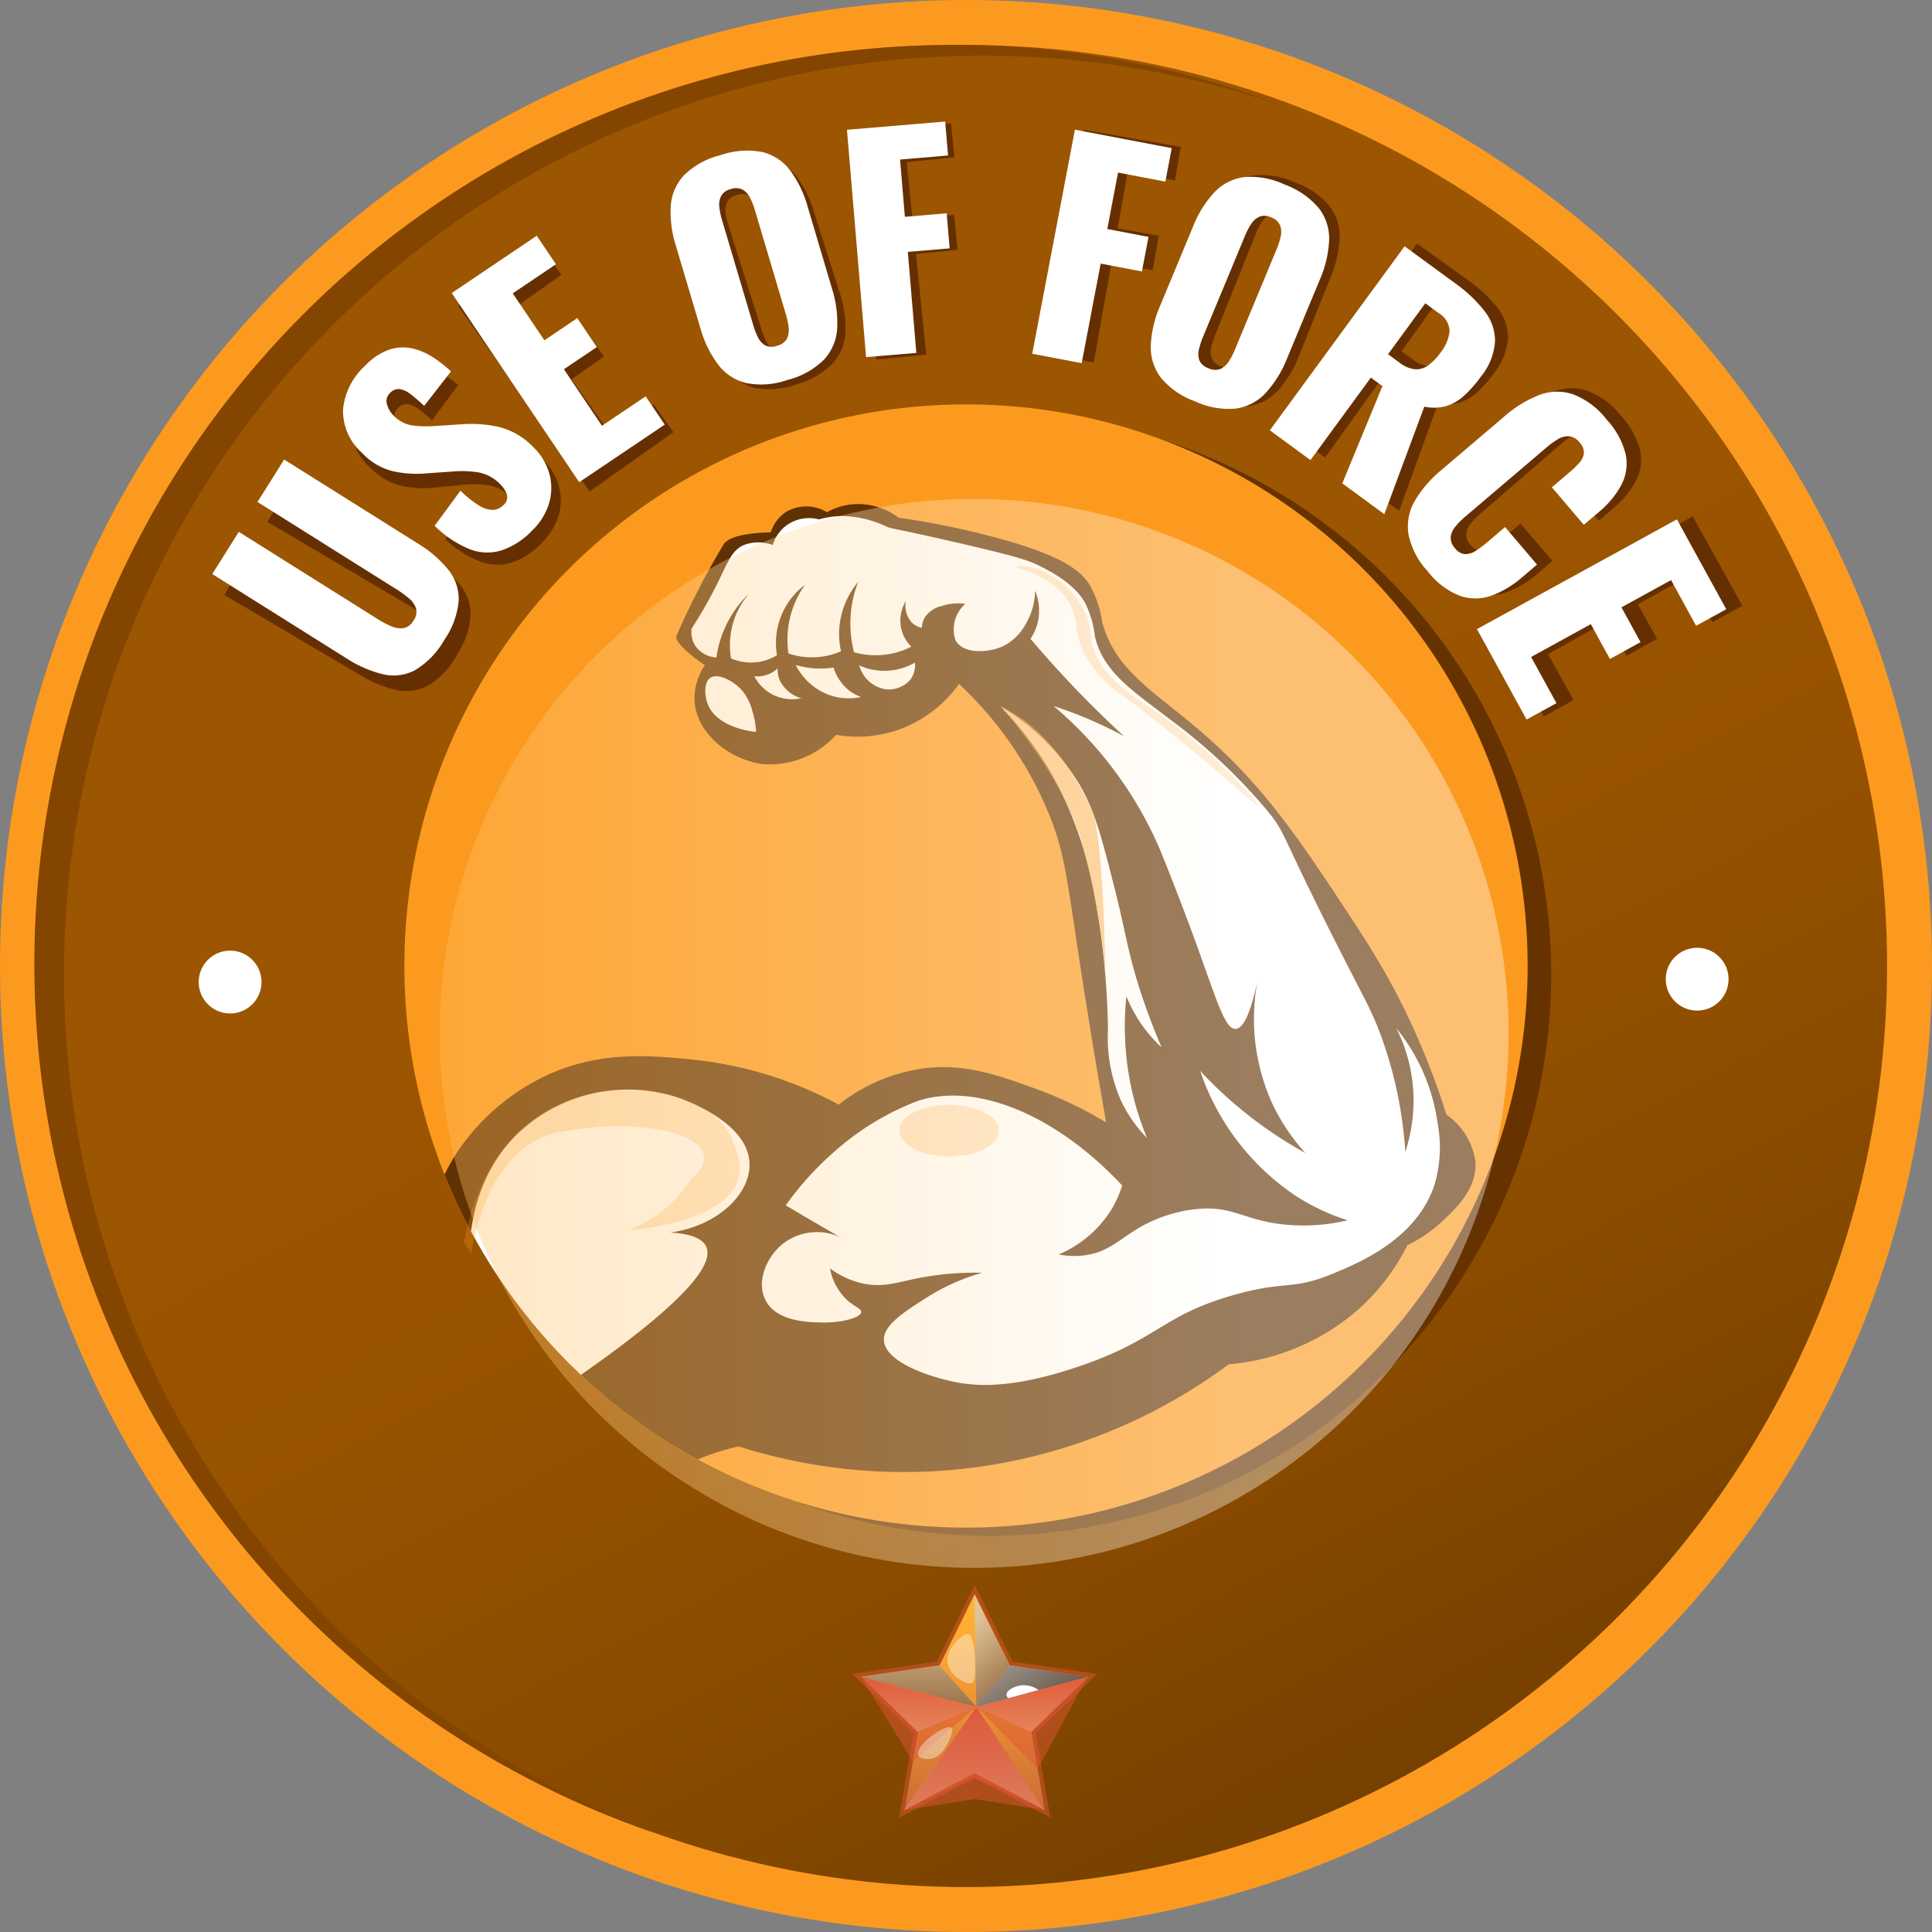 <svg xmlns="http://www.w3.org/2000/svg" xmlns:xlink="http://www.w3.org/1999/xlink" width="172" height="172" viewBox="0 0 172 172">
  <rect x="0" y="0" width="172" height="172" fill="#808080" stroke="none"/>
  <defs>
    <linearGradient id="linear-gradient" x1="0.457" y1="0.417" x2="1.078" y2="1.612" gradientUnits="objectBoundingBox">
      <stop offset="0" stop-color="#9c5500"/>
      <stop offset="0.138" stop-color="#975200"/>
      <stop offset="0.302" stop-color="#884a00"/>
      <stop offset="0.479" stop-color="#703d00"/>
      <stop offset="0.665" stop-color="#4f2b00"/>
      <stop offset="0.856" stop-color="#241400"/>
      <stop offset="1"/>
    </linearGradient>
    <clipPath id="clip-path">
      <circle id="Ellipse_505" data-name="Ellipse 505" cx="50" cy="50" r="50" transform="translate(-727.452 81.918)" fill="none"/>
    </clipPath>
    <linearGradient id="linear-gradient-2" x1="0.5" y1="1.019" x2="0.5" y2="-0.17" gradientUnits="objectBoundingBox">
      <stop offset="0" stop-color="#ca6b34"/>
      <stop offset="0.667" stop-color="#ffa933"/>
      <stop offset="1" stop-color="#ffbd2b"/>
    </linearGradient>
    <linearGradient id="linear-gradient-3" x1="0.5" x2="0.5" y2="1" gradientUnits="objectBoundingBox">
      <stop offset="0" stop-color="#c10065"/>
      <stop offset="1" stop-color="#fff"/>
    </linearGradient>
    <linearGradient id="linear-gradient-7" x1="0.296" y1="0.15" x2="0.744" y2="1.428" gradientUnits="objectBoundingBox">
      <stop offset="0" stop-color="#bfd7ff"/>
      <stop offset="1"/>
    </linearGradient>
    <linearGradient id="linear-gradient-8" x1="0" y1="0.5" x2="1" y2="0.5" xlink:href="#linear-gradient-7"/>
    <linearGradient id="linear-gradient-9" x1="0.417" y1="-1.401" x2="0.558" y2="2.06" xlink:href="#linear-gradient-7"/>
    <linearGradient id="linear-gradient-10" x1="0.431" y1="-1.107" x2="0.567" y2="2.354" xlink:href="#linear-gradient-7"/>
    <linearGradient id="linear-gradient-12" x1="-0.249" y1="-48.612" x2="0.751" y2="-48.612" gradientUnits="objectBoundingBox">
      <stop offset="0" stop-color="#ffa624"/>
      <stop offset="1" stop-color="#fff"/>
    </linearGradient>
  </defs>
  <g id="Use_Of_Force_1_Star" data-name="Use Of Force 1 Star" transform="translate(-139.66 -801.319)">
    <circle id="Ellipse_501" data-name="Ellipse 501" cx="86" cy="86" r="86" transform="translate(139.66 801.319)" fill="#fc9a1f"/>
    <circle id="Ellipse_502" data-name="Ellipse 502" cx="82" cy="82" r="82" transform="translate(143.66 805.319)" fill="url(#linear-gradient)"/>
    <circle id="Ellipse_503" data-name="Ellipse 503" cx="50" cy="50" r="50" transform="translate(177.76 838.051)" fill="#630"/>
    <g id="Group_13475" data-name="Group 13475" transform="translate(903.111 755.401)">
      <path id="Path_30640" data-name="Path 30640" d="M-722.736,104.157a7.289,7.289,0,0,1-2.506,2.745,4.078,4.078,0,0,1-2.849.45,10.676,10.676,0,0,1-3.355-1.371l-12.031-7.1,2.248-3.809,12.612,7.445a7.889,7.889,0,0,0,1.128.549,2.044,2.044,0,0,0,1.105.144,1.278,1.278,0,0,0,.871-.69,1.278,1.278,0,0,0,.189-1.107,2.041,2.041,0,0,0-.673-.876,9.122,9.122,0,0,0-1.031-.711l-12.613-7.445,2.262-3.83,12.031,7.1a10.426,10.426,0,0,1,2.815,2.285,4.152,4.152,0,0,1,.982,2.713A7.187,7.187,0,0,1-722.736,104.157Z" fill="#662f02"/>
      <path id="Path_30641" data-name="Path 30641" d="M-715.121,94.139a6.737,6.737,0,0,1-2.675,1.838,4.318,4.318,0,0,1-2.837-.04,9.6,9.6,0,0,1-3.156-1.994l2.215-3.17a9.044,9.044,0,0,0,1.687,1.272,2.329,2.329,0,0,0,1.247.357,1.348,1.348,0,0,0,.9-.44.892.892,0,0,0,.284-.988,2.416,2.416,0,0,0-.58-.842,3.6,3.6,0,0,0-1.944-1.018,9.364,9.364,0,0,0-2.379-.018l-2.31.221a9.74,9.74,0,0,1-2.937-.118,5.591,5.591,0,0,1-2.764-1.536,5,5,0,0,1-1.806-3.815A6,6,0,0,1-730.31,79.9a5.355,5.355,0,0,1,2.2-1.516,3.832,3.832,0,0,1,2.074-.1,5.967,5.967,0,0,1,1.842.783,11.953,11.953,0,0,1,1.517,1.145l-2.306,3.118q-.671-.6-1.21-.993a2.138,2.138,0,0,0-.994-.442,1,1,0,0,0-.847.367.967.967,0,0,0-.247,1.023,2.17,2.17,0,0,0,.563.931,2.971,2.971,0,0,0,1.7.875,10.456,10.456,0,0,0,2.051,0l2.222-.2a11.424,11.424,0,0,1,3.389.132,6.423,6.423,0,0,1,3.185,1.763,5.215,5.215,0,0,1,1.429,2.252,4.75,4.75,0,0,1,.069,2.6A5.592,5.592,0,0,1-715.121,94.139Z" fill="#662f02"/>
      <path id="Path_30642" data-name="Path 30642" d="M-710.965,89.675l-11.7-16.523,7.425-5.256,1.763,2.488-3.775,2.672,2.9,4.1,2.875-2.037,1.791,2.53-2.876,2.037,3.495,4.936,3.814-2.7,1.747,2.469Z" fill="#662f02"/>
      <path id="Path_30643" data-name="Path 30643" d="M-692.53,80.125a6.935,6.935,0,0,1-3.673.329,4.471,4.471,0,0,1-2.507-1.615,9.927,9.927,0,0,1-1.63-3.231l-2.282-7.169a9.888,9.888,0,0,1-.535-3.58,4.422,4.422,0,0,1,1.124-2.732,7.032,7.032,0,0,1,3.192-1.841,7.163,7.163,0,0,1,3.7-.352,4.407,4.407,0,0,1,2.507,1.576A9.806,9.806,0,0,1-691,64.741l2.282,7.169a9.992,9.992,0,0,1,.536,3.58,4.459,4.459,0,0,1-1.125,2.771A7.085,7.085,0,0,1-692.53,80.125Zm-.963-3.024a1.339,1.339,0,0,0,.871-.645,1.745,1.745,0,0,0,.132-.985,6.256,6.256,0,0,0-.246-1.1l-2.954-9.288a6.331,6.331,0,0,0-.441-1.053,1.728,1.728,0,0,0-.673-.717,1.344,1.344,0,0,0-1.083-.023,1.264,1.264,0,0,0-.823.629,1.738,1.738,0,0,0-.135.975A6.222,6.222,0,0,0-698.6,66l2.955,9.289a7.222,7.222,0,0,0,.424,1.045,1.714,1.714,0,0,0,.654.735A1.291,1.291,0,0,0-693.493,77.1Z" fill="#662f02"/>
      <path id="Path_30644" data-name="Path 30644" d="M-685.445,77.932l-2.04-20.141,8.7-.882.306,3.009-4.252.432.513,5.072,3.706-.375.314,3.108-3.705.375.906,8.952Z" fill="#662f02"/>
      <path id="Path_30645" data-name="Path 30645" d="M-670.479,77.408l3.539-19.932L-658.326,59l-.529,2.978-4.208-.747-.892,5.02,3.667.651-.546,3.076-3.667-.651-1.573,8.859Z" fill="#662f02"/>
      <path id="Path_30646" data-name="Path 30646" d="M-655.949,81.459a6.938,6.938,0,0,1-3.042-2.084,4.473,4.473,0,0,1-.906-2.842,9.975,9.975,0,0,1,.8-3.53l2.8-6.98a9.845,9.845,0,0,1,1.867-3.1,4.408,4.408,0,0,1,2.6-1.39,7.01,7.01,0,0,1,3.633.61,7.147,7.147,0,0,1,3.08,2.086,4.407,4.407,0,0,1,.933,2.811,9.885,9.885,0,0,1-.8,3.531l-2.8,6.981a10.022,10.022,0,0,1-1.865,3.1,4.471,4.471,0,0,1-2.631,1.422A7.07,7.07,0,0,1-655.949,81.459Zm1.183-2.945a1.333,1.333,0,0,0,1.08.057,1.754,1.754,0,0,0,.73-.676,6.438,6.438,0,0,0,.513-1.007l3.632-9.046a6.226,6.226,0,0,0,.332-1.092,1.742,1.742,0,0,0-.065-.981,1.337,1.337,0,0,0-.82-.706,1.264,1.264,0,0,0-1.035-.039,1.732,1.732,0,0,0-.725.664,6.259,6.259,0,0,0-.516,1.018l-3.632,9.046a6.856,6.856,0,0,0-.339,1.075,1.73,1.73,0,0,0,.035.984A1.3,1.3,0,0,0-654.766,78.514Z" fill="#662f02"/>
      <path id="Path_30647" data-name="Path 30647" d="M-649.117,84.039-637.3,67.6l4.525,3.252a12.427,12.427,0,0,1,2.619,2.437,4.293,4.293,0,0,1,.957,2.672,5.546,5.546,0,0,1-1.238,3.158,10.977,10.977,0,0,1-1.46,1.69,4.145,4.145,0,0,1-1.583.939,4.051,4.051,0,0,1-1.942.067l-3.464,9.575-3.754-2.7,3.487-8.665-1.034-.745-5.295,7.368Zm10.431-6.847,1.014.73a2.722,2.722,0,0,0,1.4.586,1.791,1.791,0,0,0,1.168-.361,4.909,4.909,0,0,0,1.069-1.125,3.682,3.682,0,0,0,.8-1.92,1.939,1.939,0,0,0-1-1.61l-1.177-.846Z" fill="#662f02"/>
      <path id="Path_30648" data-name="Path 30648" d="M-634.922,96.514a6.817,6.817,0,0,1-1.742-3.3,4.5,4.5,0,0,1,.545-2.964,10.469,10.469,0,0,1,2.336-2.743l5.525-4.769a10.548,10.548,0,0,1,3.092-1.944,4.433,4.433,0,0,1,3-.1,6.877,6.877,0,0,1,3,2.212,7,7,0,0,1,1.738,3.141,4.083,4.083,0,0,1-.394,2.7,8.222,8.222,0,0,1-1.965,2.39l-1.324,1.143-2.858-3.31,1.532-1.322a10.58,10.58,0,0,0,.83-.8,1.725,1.725,0,0,0,.454-.87,1.266,1.266,0,0,0-.4-1.013,1.323,1.323,0,0,0-.96-.54,1.756,1.756,0,0,0-.988.291,7.771,7.771,0,0,0-.956.709l-7.208,6.223a6.388,6.388,0,0,0-.862.893,1.7,1.7,0,0,0-.387.929,1.339,1.339,0,0,0,.389.968,1.232,1.232,0,0,0,.929.519,1.8,1.8,0,0,0,.954-.328,9.149,9.149,0,0,0,.938-.711l1.608-1.389,2.858,3.311-1.324,1.144a8.724,8.724,0,0,1-2.672,1.629,4.229,4.229,0,0,1-2.786.061A6.685,6.685,0,0,1-634.922,96.514Z" fill="#662f02"/>
      <path id="Path_30649" data-name="Path 30649" d="M-630.453,101.712l17.7-9.826,4.416,7.954L-611,101.321l-2.243-4.043-4.393,2.437,1.711,3.082-2.709,1.5-1.711-3.081-5.288,2.935,2.269,4.086-2.644,1.468Z" fill="#662f02"/>
    </g>
    <circle id="Ellipse_504" data-name="Ellipse 504" cx="50" cy="50" r="50" transform="translate(175.66 837.319)" fill="#fc9a1f"/>
    <path id="SVGID_00000135661714471954503360000008985933519610390949_" d="M-623.592,116.578a55.677,55.677,0,0,1-38.11,68.9,55.677,55.677,0,0,1-68.9-38.11,55.677,55.677,0,0,1,38.11-68.9A55.677,55.677,0,0,1-623.592,116.578Z" transform="translate(903.111 755.401)" fill="none"/>
    <g id="Group_13477" data-name="Group 13477" transform="translate(903.111 755.401)">
      <g id="Group_13476" data-name="Group 13476" clip-path="url(#clip-path)">
        <path id="Path_30650" data-name="Path 30650" d="M-681.332,141.048a15.608,15.608,0,0,0-7.45,3.21,35.02,35.02,0,0,0-13.21-4.03c-3.76-.36-8.34-.79-13.24,1.64a19.6,19.6,0,0,0-7.65,6.83,18.06,18.06,0,0,0-2.52,6.55,43.223,43.223,0,0,0,15.36,27.27,22.6,22.6,0,0,1,8.68-6.66,21.256,21.256,0,0,1,3.67-1.17,48.613,48.613,0,0,0,21.93,1.74,48.7,48.7,0,0,0,21.7-9.05,20.091,20.091,0,0,0,11.59-4.93,19.323,19.323,0,0,0,4.32-5.68,12.176,12.176,0,0,0,2.92-1.96c1.29-1.18,3.26-2.98,3.14-5.41a6.079,6.079,0,0,0-2.59-4.24,65.642,65.642,0,0,0-4.53-10.94c-.62-1.18-1.68-3.11-3.6-6.04-4.6-7.02-7.83-11.94-13.25-16.72-4.48-3.95-8.07-5.68-9.27-10.19a9.3,9.3,0,0,0-1.14-3.33c-.77-1.17-2.26-2.61-9.12-4.37a73.889,73.889,0,0,0-7.85-1.56,6.075,6.075,0,0,0-4.05-1.2,5.781,5.781,0,0,0-2.34.71,3.54,3.54,0,0,0-3.61-.04,3.374,3.374,0,0,0-1.39,1.83c-.63.02-3.59.08-4.2,1.08a71.523,71.523,0,0,0-4.2,8.14c-.25.49,1.56,2.01,2.54,2.6a5.308,5.308,0,0,0-.93,3.17c.16,2.94,3.19,5.3,6.14,5.65a7.979,7.979,0,0,0,6.47-2.61,11.082,11.082,0,0,0,5.62-.48,11.235,11.235,0,0,0,5.32-4.05,32.989,32.989,0,0,1,8.24,12.17c1.26,3.33,1.41,5.58,2.75,14.18.86,5.55,1.63,9.99,2.11,12.69a35.631,35.631,0,0,0-6.43-3.06C-674.692,141.608-677.652,140.548-681.332,141.048Z" fill="#603102"/>
        <path id="Path_30651" data-name="Path 30651" d="M-717.292,172.058a21.212,21.212,0,0,1-4.03-9.09c-.28-1.6-1.97-11.13,4.59-16.69a14.241,14.241,0,0,1,13.49-2.69c.75.26,6.63,2.29,6.52,6.14-.08,2.63-2.92,5.34-7.05,5.92,1.81.1,2.87.53,3.2,1.27Q-699.132,160.233-717.292,172.058Z" fill="#fff"/>
        <path id="Path_30652" data-name="Path 30652" d="M-693.5,153.228a27.162,27.162,0,0,1,4.07-4.55,24.178,24.178,0,0,1,7.74-4.77c5.47-1.71,12.58,1.57,18.14,7.55a9.663,9.663,0,0,1-1.01,2.23,10.207,10.207,0,0,1-4.64,3.91,7.051,7.051,0,0,0,2.49.05c2.28-.37,3.15-1.72,5.5-2.87a12.792,12.792,0,0,1,4.61-1.25c2.91-.19,3.91.96,7.15,1.37a17.054,17.054,0,0,0,5.98-.34,19.207,19.207,0,0,1-4.46-2.07,21.71,21.71,0,0,1-8.67-11.23,36.737,36.737,0,0,0,3.5,3.31,36.979,36.979,0,0,0,5.87,4,17.555,17.555,0,0,1-3.11-4.75,18.276,18.276,0,0,1-1.16-10.58c-.74,3.48-1.43,4.26-1.95,4.28-.96.04-1.67-2.55-3.63-7.93,0,0-1.55-4.25-3.13-8.1a34.486,34.486,0,0,0-9.44-12.71,36.858,36.858,0,0,1,3.59,1.37c.97.43,1.87.87,2.68,1.32-1.41-1.3-2.87-2.72-4.35-4.26-1.44-1.51-2.77-2.99-3.98-4.42a4.635,4.635,0,0,0,.65-1.47,4.616,4.616,0,0,0-.24-2.81,5.964,5.964,0,0,1-.84,2.97,4.619,4.619,0,0,1-2.02,1.97c-1.29.59-3.55.74-4.23-.54a3.015,3.015,0,0,1,.88-3.23,4.685,4.685,0,0,0-2.04.17,2.545,2.545,0,0,0-1.53.97,1.98,1.98,0,0,0-.3.99,1.772,1.772,0,0,1-.87-.44,2.206,2.206,0,0,1-.55-1.95,3.361,3.361,0,0,0-.44,2.35,3.246,3.246,0,0,0,.92,1.72,7.006,7.006,0,0,1-1.62.59,7.136,7.136,0,0,1-3.48-.09,10.179,10.179,0,0,1-.32-2.22,10.263,10.263,0,0,1,.69-4.05,7.344,7.344,0,0,0-1.58,3.35,7.12,7.12,0,0,0,.05,2.83,6.172,6.172,0,0,1-1.51.45,6.6,6.6,0,0,1-3.17-.25,8.687,8.687,0,0,1,.03-2.64,8.483,8.483,0,0,1,1.44-3.47,6.438,6.438,0,0,0-2.19,2.95,6.528,6.528,0,0,0-.3,3.31,4.659,4.659,0,0,1-1.49.58,4.606,4.606,0,0,1-2.6-.29,7.217,7.217,0,0,1,.13-2.97,7.048,7.048,0,0,1,1.5-2.83,9.71,9.71,0,0,0-2.29,3.35,9.514,9.514,0,0,0-.64,2.37,2.48,2.48,0,0,1-1.89-1.06,2.289,2.289,0,0,1-.32-1.52,40.413,40.413,0,0,0,2.08-3.59c1.11-2.19,1.4-3.29,2.51-3.82a3.612,3.612,0,0,1,2.63-.03,3.4,3.4,0,0,1,1.63-2,3.459,3.459,0,0,1,2.49-.28,7.8,7.8,0,0,1,2.03-.3,9.583,9.583,0,0,1,4,.95c.63.24.19.03,5.58,1.26,6.07,1.39,6.9,1.72,7.64,2.05,3.12,1.43,4.06,2.82,4.41,3.42a8.692,8.692,0,0,1,.9,3.01c.74,3.28,3.58,5,6.68,7.41a50.171,50.171,0,0,1,8.88,8.38c1.52,1.94.9,1.68,6.48,12.64q.5.985,1.007,1.967c1.108,2.155,1.55,2.977,2.081,4.286,0,0,.253.621.512,1.357a37.113,37.113,0,0,1,2,9.87,14.65,14.65,0,0,0,.72-5.21,14.338,14.338,0,0,0-1.52-5.79,17.125,17.125,0,0,1,3.69,8.56,11.524,11.524,0,0,1-.31,5.43c-1.61,4.78-6.64,6.87-8.98,7.84-3.77,1.56-4.17.59-8.84,1.91-6.53,1.84-6.75,4.03-14.12,6.47-5.83,1.94-8.93,1.64-10.7,1.29-2.38-.47-6.27-1.81-6.36-3.71-.07-1.34,1.78-2.52,3.79-3.8a18.639,18.639,0,0,1,4.96-2.22,26.425,26.425,0,0,0-5.75.49c-1.78.36-2.94.79-4.59.52a7.567,7.567,0,0,1-3.21-1.4,5.1,5.1,0,0,0,1.67,2.95c.6.49,1.13.64,1.11.94-.04.53-1.85.95-3.39.93-1.26-.02-4.28-.05-5.2-2.13-.73-1.66.22-3.78,1.64-4.9a4.965,4.965,0,0,1,5.1-.56C-690.282,155.128-691.892,154.178-693.5,153.228Z" fill="#fff"/>
        <path id="Path_30653" data-name="Path 30653" d="M-696.142,111.078a7.079,7.079,0,0,0-.33-1.86,4.808,4.808,0,0,0-.83-1.73c-.75-.91-2.23-1.71-2.93-1.21-.56.4-.49,1.53-.24,2.25C-699.682,110.748-696.322,111.068-696.142,111.078Z" fill="#fff"/>
        <path id="Path_30654" data-name="Path 30654" d="M-696.3,106.118a3.867,3.867,0,0,0,1.68,1.66,3.8,3.8,0,0,0,2.51.3,3,3,0,0,1-1.94-1.64,2.508,2.508,0,0,1-.17-1.01,2.674,2.674,0,0,1-1.06.6A2.442,2.442,0,0,1-696.3,106.118Z" fill="#fff"/>
        <path id="Path_30655" data-name="Path 30655" d="M-692.612,105.118a7.7,7.7,0,0,0,2.26.32,7.334,7.334,0,0,0,1.11-.09,4.192,4.192,0,0,0,1.37,2.03,3.919,3.919,0,0,0,1.08.59,5.191,5.191,0,0,1-2.67-.12A5.439,5.439,0,0,1-692.612,105.118Z" fill="#fff"/>
        <path id="Path_30656" data-name="Path 30656" d="M-686.952,105.158a5.376,5.376,0,0,0,2.53.47,5.458,5.458,0,0,0,2.43-.72,2.263,2.263,0,0,1-.39,1.49,2.537,2.537,0,0,1-2.24.88A2.9,2.9,0,0,1-686.952,105.158Z" fill="#fff"/>
        <path id="Path_30657" data-name="Path 30657" d="M-674.372,108.808a30.292,30.292,0,0,1,4.44,5.8,34.37,34.37,0,0,1,3.8,10.4,69.314,69.314,0,0,1,1.32,12.58,13.853,13.853,0,0,0,1.13,6.25,12.3,12.3,0,0,0,2.35,3.4,25.928,25.928,0,0,1-1.41-4.51,26.1,26.1,0,0,1-.43-8.11,13.2,13.2,0,0,0,1.32,2.46,12.4,12.4,0,0,0,1.81,2.08c-.45-1.05-1.1-2.65-1.77-4.65-1.24-3.73-1.39-5.47-2.32-9.15-1.24-4.9-1.86-7.35-3.31-9.75A20.335,20.335,0,0,0-674.372,108.808Z" fill="#fff"/>
      </g>
    </g>
    <circle id="Ellipse_506" data-name="Ellipse 506" cx="86" cy="86" r="86" transform="translate(139.66 801.319)" fill="none"/>
    <path id="Path_30658" data-name="Path 30658" d="M-757.763,132.67a81.826,81.826,0,0,0,52.714,76.475,81.825,81.825,0,0,1-55.339-77.426,81.8,81.8,0,0,1,81.8-81.8,81.344,81.344,0,0,1,28.858,5.251,81.635,81.635,0,0,0-26.233-4.3A81.809,81.809,0,0,0-757.763,132.67Z" transform="translate(903.111 755.401)" fill="#844500"/>
    <path id="Path_30659" data-name="Path 30659" d="M-757.763,132.67a81.826,81.826,0,0,0,52.714,76.475,81.825,81.825,0,0,1-55.339-77.426,81.8,81.8,0,0,1,81.8-81.8,81.344,81.344,0,0,1,28.858,5.251,81.635,81.635,0,0,0-26.233-4.3A81.809,81.809,0,0,0-757.763,132.67Z" transform="translate(903.111 755.401)" fill="#844500" opacity="0.29"/>
    <ellipse id="Ellipse_507" data-name="Ellipse 507" cx="4.436" cy="2.298" rx="4.436" ry="2.298" transform="translate(219.723 899.681)" fill="#fc9a1f" opacity="0.3"/>
    <path id="Path_30660" data-name="Path 30660" d="M-721.473,157.5s1.191-10.268,8.681-10.921a23.626,23.626,0,0,1,8.574,0s5.936,1.2,2.234,4.389a11.626,11.626,0,0,1-5.489,4.468s12.638-.766,9.319-7.724c0,0-.748-3.632-7.267-4.656,0,0-13.606-2.492-16.733,13.465Z" transform="translate(903.111 755.401)" fill="#fc9a1f" opacity="0.27"/>
    <path id="Path_30661" data-name="Path 30661" d="M-674.372,108.808s6.16,6.731,7.5,13.179a58.368,58.368,0,0,1,1.82,10.663s-.086-10.2-.987-14.071C-666.041,118.579-668.718,111.394-674.372,108.808Z" transform="translate(903.111 755.401)" fill="#fc9a1f" opacity="0.59"/>
    <path id="Path_30662" data-name="Path 30662" d="M-670.173,96.994a7.317,7.317,0,0,1,3.575,4.042,8.263,8.263,0,0,1,.3,1.83c.428,2.975,3.593,4.938,5.234,6.043,5.776,3.888,9.758,8.639,9.659,8.766s-5.691-5.045-11.915-9.7a10.355,10.355,0,0,1-3.659-4c-.947-2.046-.368-3.044-1.447-4.639-1.6-2.365-4.641-2.776-4.553-3.021A4.819,4.819,0,0,1-670.173,96.994Z" transform="translate(903.111 755.401)" fill="#fc9a1f" opacity="0.27"/>
    <g id="Group_13479" data-name="Group 13479" transform="translate(903.111 755.401)">
      <path id="Path_30663" data-name="Path 30663" d="M-676.678,204.2l-6.729,3.538,1.285-7.493-5.444-5.307,7.523-1.093,3.365-6.817,3.365,6.817,7.523,1.093-5.444,5.307,1.285,7.493Z" fill="#de5634" opacity="0.5" style="mix-blend-mode: multiply;isolation: isolate"/>
      <path id="Path_30664" data-name="Path 30664" d="M-666.577,195.191l-3.631-.528-.992-.144-2.357-.343-3.122-6.325-3.122,6.325-6.98,1.014,5.051,4.923-1.192,6.952,6.243-3.282,6.243,3.282-1.192-6.952Z" fill="url(#linear-gradient-2)"/>
      <g id="Group_13478" data-name="Group 13478">
        <path id="Path_30665" data-name="Path 30665" d="M-686.816,195.191l10.282,2.688-5.232,2.235Z" opacity="0.37" fill="url(#linear-gradient-3)" style="mix-blend-mode: multiply;isolation: isolate"/>
        <path id="Path_30666" data-name="Path 30666" d="M-666.613,195.191l-9.921,2.688,4.87,2.235Z" opacity="0.37" fill="url(#linear-gradient-3)" style="mix-blend-mode: multiply;isolation: isolate"/>
        <path id="Path_30667" data-name="Path 30667" d="M-676.714,203.783l.181-5.9-6.424,9.187Z" opacity="0.37" fill="url(#linear-gradient-3)" style="mix-blend-mode: multiply;isolation: isolate"/>
        <path id="Path_30668" data-name="Path 30668" d="M-670.471,207.066l-6.062-9.187-.181,5.9Z" opacity="0.37" fill="url(#linear-gradient-3)" style="mix-blend-mode: multiply;isolation: isolate"/>
        <path id="Path_30669" data-name="Path 30669" d="M-676.714,187.851l.181,10.027,2.941-3.7Z" opacity="0.5" fill="url(#linear-gradient-7)" style="mix-blend-mode: color-dodge;isolation: isolate"/>
        <path id="Path_30670" data-name="Path 30670" d="M-666.613,195.191l-9.921,2.688,2.941-3.7Z" opacity="0.5" fill="url(#linear-gradient-8)" style="mix-blend-mode: color-dodge;isolation: isolate"/>
        <path id="Path_30671" data-name="Path 30671" d="M-666.613,195.191l-9.921,2.688,2.941-3.7Z" opacity="0.5" fill="url(#linear-gradient-9)" style="mix-blend-mode: color-dodge;isolation: isolate"/>
        <path id="Path_30672" data-name="Path 30672" d="M-679.836,194.176l3.3,3.7-10.282-2.688Z" opacity="0.5" fill="url(#linear-gradient-10)" style="mix-blend-mode: color-dodge;isolation: isolate"/>
        <path id="Path_30673" data-name="Path 30673" d="M-673.593,196.376c-.518.439-.075.726-.075.726l2.672-.724A2.187,2.187,0,0,0-673.593,196.376Z" fill="#fff"/>
      </g>
      <path id="Path_30674" data-name="Path 30674" d="M-682.922,207.066s4.736-2.231,6.244-2.852l6.243,2.852-6.243-3.283Z" fill="#de5634" opacity="0.5" style="mix-blend-mode: multiply;isolation: isolate"/>
      <path id="Path_30675" data-name="Path 30675" d="M-686.816,195.191l10.282,2.688-5.646,4.857Z" fill="#de5634" opacity="0.5" style="mix-blend-mode: multiply;isolation: isolate"/>
      <path id="Path_30676" data-name="Path 30676" d="M-666.613,195.191l-9.921,2.688,5.466,5.5Z" fill="#de5634" opacity="0.5" style="mix-blend-mode: multiply;isolation: isolate"/>
      <path id="Path_30677" data-name="Path 30677" d="M-682.922,207.066l6.388-9.187,6.1,9.187-6.243-.986Z" fill="#de5634" opacity="0.5" style="mix-blend-mode: multiply;isolation: isolate"/>
      <path id="Path_30678" data-name="Path 30678" d="M-679,193.082c-.664,1.842,1.866,3.127,2.207,2.561s.124-3.729-.3-4.156S-678.731,192.329-679,193.082Z" fill="#f7ffff" opacity="0.4" style="mix-blend-mode: soft-light;isolation: isolate"/>
      <path id="Path_30679" data-name="Path 30679" d="M-681.072,202.516c1.345.182,2.1-1.349,2.381-2.4C-678.235,198.417-683.515,202.184-681.072,202.516Z" fill="#f7ffff" opacity="0.4" style="mix-blend-mode: soft-light;isolation: isolate"/>
    </g>
    <circle id="Ellipse_508" data-name="Ellipse 508" cx="48.88" cy="48.88" r="48.88" transform="translate(175.982 837.138)" opacity="0.25" fill="url(#linear-gradient-8)" style="mix-blend-mode: color-dodge;isolation: isolate"/>
    <circle id="Ellipse_509" data-name="Ellipse 509" cx="47.582" cy="47.582" r="47.582" transform="translate(178.799 845.737)" opacity="0.37" fill="url(#linear-gradient-12)" style="mix-blend-mode: multiply;isolation: isolate"/>
    <circle id="Ellipse_510" data-name="Ellipse 510" cx="2.797" cy="2.797" r="2.797" transform="translate(157.348 885.951)" fill="#fff"/>
    <circle id="Ellipse_511" data-name="Ellipse 511" cx="2.797" cy="2.797" r="2.797" transform="translate(287.955 885.696)" fill="#fff"/>
    <g id="Group_13481" data-name="Group 13481" transform="translate(903.111 755.401)">
      <g id="Group_13480" data-name="Group 13480" style="isolation: isolate">
        <path id="Path_30680" data-name="Path 30680" d="M-723.9,102.89a7.3,7.3,0,0,1-2.587,2.682,4.092,4.092,0,0,1-2.87.373,10.711,10.711,0,0,1-3.327-1.467l-11.868-7.455,2.36-3.758,12.442,7.815a7.606,7.606,0,0,0,1.115.582,2.056,2.056,0,0,0,1.1.176,1.286,1.286,0,0,0,.893-.668,1.281,1.281,0,0,0,.221-1.106,2.03,2.03,0,0,0-.651-.9,8.9,8.9,0,0,0-1.014-.742l-12.442-7.815,2.374-3.777,11.868,7.453a10.488,10.488,0,0,1,2.759,2.371,4.163,4.163,0,0,1,.911,2.748A7.239,7.239,0,0,1-723.9,102.89Z" fill="#fff"/>
        <path id="Path_30681" data-name="Path 30681" d="M-716.071,93.142a6.752,6.752,0,0,1-2.728,1.776,4.325,4.325,0,0,1-2.845-.112,9.6,9.6,0,0,1-3.114-2.08l2.3-3.123a9.242,9.242,0,0,0,1.659,1.321,2.316,2.316,0,0,0,1.242.386,1.346,1.346,0,0,0,.912-.416.9.9,0,0,0,.309-.984,2.417,2.417,0,0,0-.559-.859,3.62,3.62,0,0,0-1.925-1.071A9.4,9.4,0,0,0-723.2,87.9l-2.322.162a9.745,9.745,0,0,1-2.944-.191,5.608,5.608,0,0,1-2.732-1.61,5.021,5.021,0,0,1-1.715-3.873,6.017,6.017,0,0,1,1.972-3.91,5.384,5.384,0,0,1,2.241-1.465,3.862,3.862,0,0,1,2.083-.046,5.894,5.894,0,0,1,1.827.832,11.817,11.817,0,0,1,1.491,1.185l-2.39,3.068c-.438-.412-.834-.753-1.189-1.027a2.2,2.2,0,0,0-.984-.469,1.012,1.012,0,0,0-.86.348.968.968,0,0,0-.273,1.02,2.176,2.176,0,0,0,.541.949,2.963,2.963,0,0,0,1.686.918,10.433,10.433,0,0,0,2.056.053l2.233-.147a11.527,11.527,0,0,1,3.4.219,6.428,6.428,0,0,1,3.148,1.849,5.219,5.219,0,0,1,1.377,2.293,4.775,4.775,0,0,1,0,2.608A5.6,5.6,0,0,1-716.071,93.142Z" fill="#fff"/>
        <path id="Path_30682" data-name="Path 30682" d="M-711.886,88.846l-11.348-16.84,7.567-5.1,1.71,2.535-3.847,2.592,2.817,4.18,2.931-1.975,1.738,2.578-2.932,1.975,3.39,5.031,3.888-2.619,1.7,2.516Z" fill="#fff"/>
        <path id="Path_30683" data-name="Path 30683" d="M-693.372,79.752a6.984,6.984,0,0,1-3.69.26,4.491,4.491,0,0,1-2.483-1.67,9.993,9.993,0,0,1-1.573-3.272l-2.149-7.234a9.876,9.876,0,0,1-.467-3.6,4.425,4.425,0,0,1,1.18-2.717,7.041,7.041,0,0,1,3.237-1.785,7.192,7.192,0,0,1,3.721-.283,4.433,4.433,0,0,1,2.485,1.631,9.9,9.9,0,0,1,1.573,3.271l2.148,7.235a10.017,10.017,0,0,1,.468,3.6,4.465,4.465,0,0,1-1.182,2.758A7.085,7.085,0,0,1-693.372,79.752Zm-.907-3.051a1.343,1.343,0,0,0,.885-.631,1.741,1.741,0,0,0,.152-.986,6.319,6.319,0,0,0-.225-1.11l-2.784-9.373a6.191,6.191,0,0,0-.42-1.064,1.75,1.75,0,0,0-.662-.733,1.339,1.339,0,0,0-1.086-.042,1.265,1.265,0,0,0-.837.615,1.724,1.724,0,0,0-.155.972,6.22,6.22,0,0,0,.228,1.123l2.785,9.374a7.077,7.077,0,0,0,.4,1.056,1.721,1.721,0,0,0,.642.75A1.3,1.3,0,0,0-694.279,76.7Z" fill="#fff"/>
        <path id="Path_30684" data-name="Path 30684" d="M-686.348,77.709l-1.7-20.237,8.744-.734.254,3.022-4.272.361.429,5.1,3.723-.315.263,3.123-3.723.313.757,8.994Z" fill="#fff"/>
        <path id="Path_30685" data-name="Path 30685" d="M-671.555,77.412l3.8-19.949,8.62,1.644-.568,2.981-4.212-.805-.958,5.025,3.67.7-.588,3.078-3.669-.7-1.691,8.865Z" fill="#fff"/>
        <path id="Path_30686" data-name="Path 30686" d="M-657.1,81.633a6.964,6.964,0,0,1-3.027-2.123A4.5,4.5,0,0,1-661,76.646a10.039,10.039,0,0,1,.842-3.531l2.895-6.969a9.866,9.866,0,0,1,1.907-3.09,4.435,4.435,0,0,1,2.63-1.365,7.062,7.062,0,0,1,3.637.655,7.2,7.2,0,0,1,3.067,2.128,4.423,4.423,0,0,1,.9,2.83,9.917,9.917,0,0,1-.841,3.534l-2.895,6.968a10.023,10.023,0,0,1-1.908,3.09,4.461,4.461,0,0,1-2.655,1.395A7.11,7.11,0,0,1-657.1,81.633Zm1.221-2.94a1.339,1.339,0,0,0,1.084.07,1.754,1.754,0,0,0,.739-.669,6.373,6.373,0,0,0,.526-1l3.75-9.03a6.3,6.3,0,0,0,.344-1.093,1.742,1.742,0,0,0-.051-.985,1.344,1.344,0,0,0-.815-.719,1.273,1.273,0,0,0-1.038-.05,1.746,1.746,0,0,0-.735.658,6.267,6.267,0,0,0-.53,1.016l-3.75,9.029a7.032,7.032,0,0,0-.351,1.076,1.708,1.708,0,0,0,.024.986A1.3,1.3,0,0,0-655.879,78.693Z" fill="#fff"/>
        <path id="Path_30687" data-name="Path 30687" d="M-650.4,84.228l11.995-16.384,4.511,3.3a12.46,12.46,0,0,1,2.606,2.467,4.312,4.312,0,0,1,.936,2.69,5.565,5.565,0,0,1-1.269,3.156,11.193,11.193,0,0,1-1.48,1.681,4.143,4.143,0,0,1-1.6.93,4.091,4.091,0,0,1-1.948.051l-3.56,9.572-3.742-2.74,3.575-8.662-1.032-.754-5.375,7.344Zm10.522-6.775,1.012.74a2.716,2.716,0,0,0,1.393.6,1.807,1.807,0,0,0,1.174-.352,4.9,4.9,0,0,0,1.083-1.119,3.7,3.7,0,0,0,.815-1.92,1.943,1.943,0,0,0-.987-1.623l-1.173-.859Z" fill="#fff"/>
        <path id="Path_30688" data-name="Path 30688" d="M-636.334,96.791a6.835,6.835,0,0,1-1.726-3.322,4.527,4.527,0,0,1,.568-2.969,10.435,10.435,0,0,1,2.363-2.735l5.574-4.746a10.623,10.623,0,0,1,3.116-1.927,4.451,4.451,0,0,1,3.012-.079,6.9,6.9,0,0,1,2.995,2.241,7.011,7.011,0,0,1,1.721,3.162,4.092,4.092,0,0,1-.413,2.705,8.234,8.234,0,0,1-1.988,2.383l-1.337,1.138-2.844-3.341,1.547-1.317a9.67,9.67,0,0,0,.837-.795,1.7,1.7,0,0,0,.461-.869,1.273,1.273,0,0,0-.389-1.019,1.327,1.327,0,0,0-.961-.547,1.773,1.773,0,0,0-.992.285,7.45,7.45,0,0,0-.963.7l-7.274,6.193a6.213,6.213,0,0,0-.872.891,1.7,1.7,0,0,0-.4.928,1.334,1.334,0,0,0,.384.972,1.232,1.232,0,0,0,.928.53,1.808,1.808,0,0,0,.959-.323,9.216,9.216,0,0,0,.945-.707l1.623-1.382,2.845,3.341-1.337,1.137a8.756,8.756,0,0,1-2.69,1.617,4.234,4.234,0,0,1-2.8.041A6.689,6.689,0,0,1-636.334,96.791Z" fill="#fff"/>
        <path id="Path_30689" data-name="Path 30689" d="M-631.961,101.926l17.8-9.772,4.391,8-2.681,1.475-2.231-4.069-4.418,2.426,1.7,3.1-2.724,1.5-1.7-3.1-5.318,2.92,2.256,4.112-2.658,1.459Z" fill="#fff"/>
      </g>
    </g>
  </g>
</svg>
